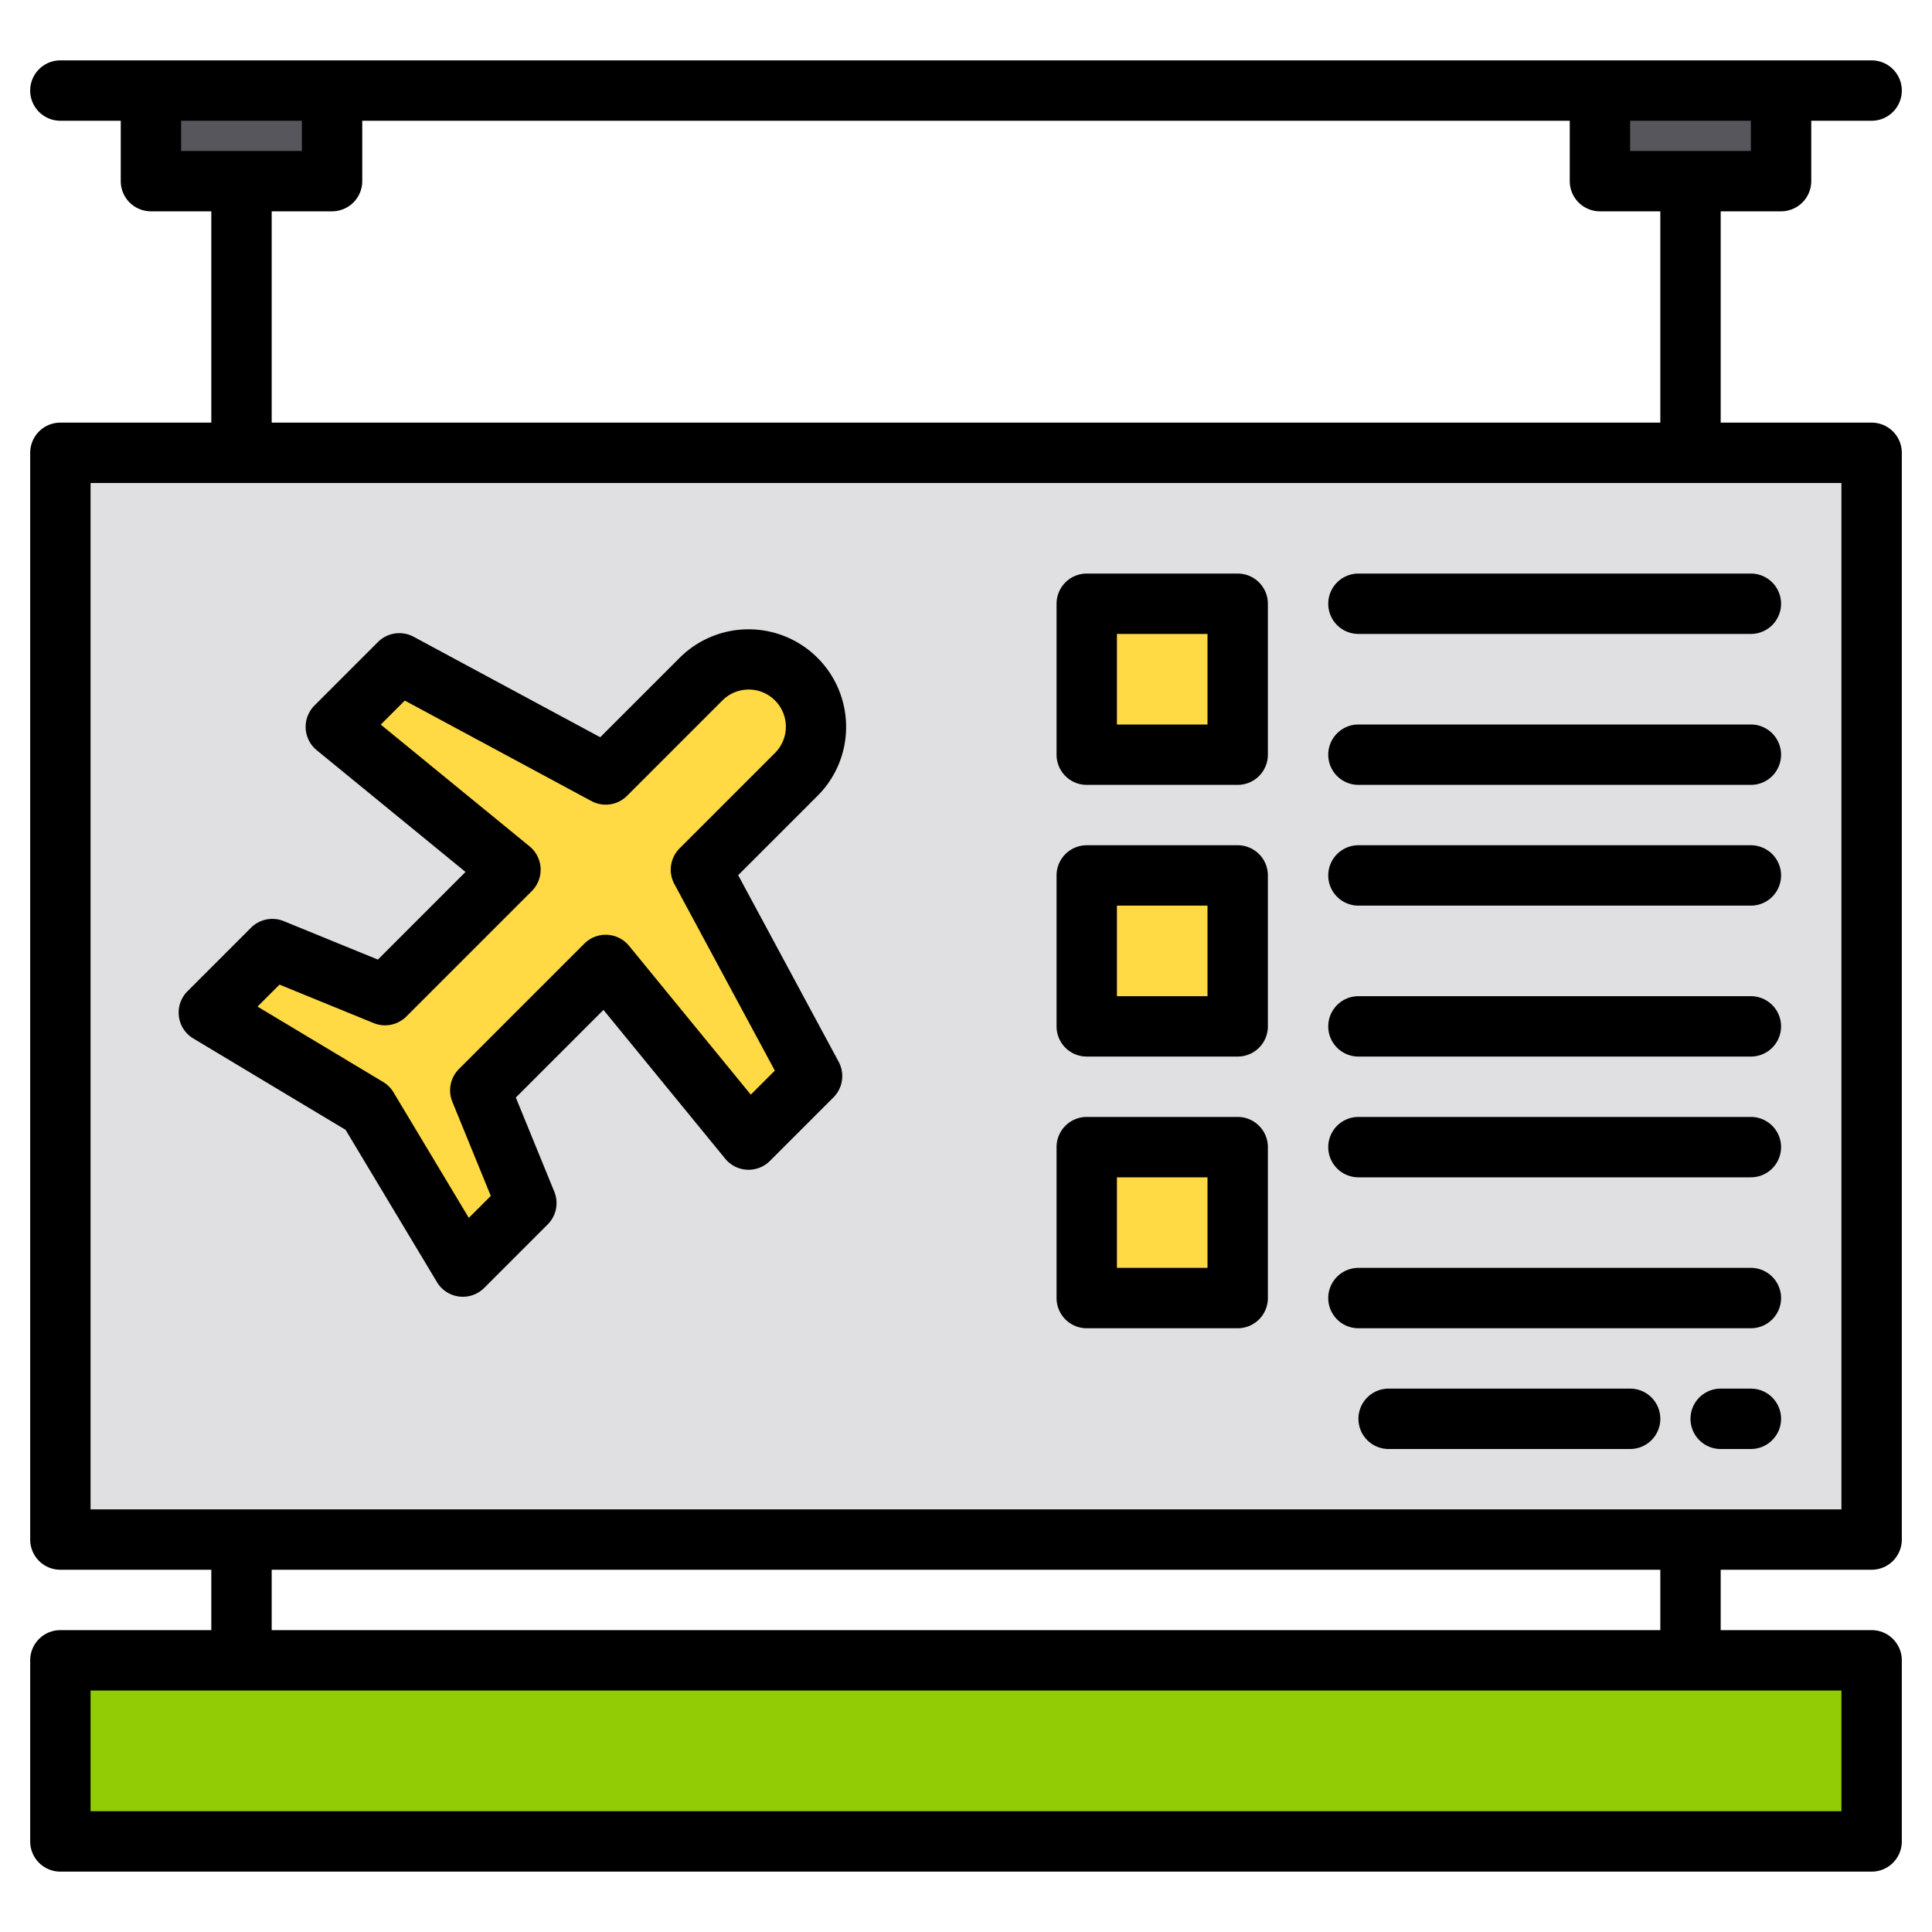 <svg height="512" viewBox="0 0 512 512" width="512" xmlns="http://www.w3.org/2000/svg"><g id="Flight-2" data-name="Flight"><path d="m16 120h480v288h-480z" fill="#e0e0e2"/><path d="m40 24h48v24h-48z" fill="#57565c"/><path d="m40 24h48v24h-48z" fill="#57565c"/><path d="m424 24h48v24h-48z" fill="#57565c"/><path d="m16 440h480v48h-480z" fill="#91cc04"/><g fill="#ffda44"><path d="m288 160h40v40h-40z"/><path d="m288 232h40v40h-40z"/><path d="m288 304h40v40h-40z"/><path d="m160.517 255.724-33.234 33.235 12.2 29.869-16.828 16.827-25.241-42.069-42.069-25.241 16.827-16.828 29.869 12.2 33.235-33.234-46.276-37.862 16.828-16.828 54.689 29.448 25.242-25.241a17.848 17.848 0 0 1 25.241 25.241l-25.241 25.242 29.448 54.689-16.828 16.828z"/></g><path d="m496 112h-40v-56h16a8 8 0 0 0 8-8v-16h16a8 8 0 0 0 0-16h-480a8 8 0 0 0 0 16h16v16a8 8 0 0 0 8 8h16v56h-40a8 8 0 0 0 -8 8v288a8 8 0 0 0 8 8h40v16h-40a8 8 0 0 0 -8 8v48a8 8 0 0 0 8 8h480a8 8 0 0 0 8-8v-48a8 8 0 0 0 -8-8h-40v-16h40a8 8 0 0 0 8-8v-288a8 8 0 0 0 -8-8zm-32-80v8h-32v-8zm-416 0h32v8h-32zm24 24h16a8 8 0 0 0 8-8v-16h320v16a8 8 0 0 0 8 8h16v56h-368zm416 392v32h-464v-32zm-48-16h-368v-16h368zm48-32h-464v-272h464z"/><path d="m432 368h-64a8 8 0 0 0 0 16h64a8 8 0 0 0 0-16z"/><path d="m464 368h-8a8 8 0 0 0 0 16h8a8 8 0 0 0 0-16z"/><path d="m328 152h-40a8 8 0 0 0 -8 8v40a8 8 0 0 0 8 8h40a8 8 0 0 0 8-8v-40a8 8 0 0 0 -8-8zm-8 40h-24v-24h24z"/><path d="m328 224h-40a8 8 0 0 0 -8 8v40a8 8 0 0 0 8 8h40a8 8 0 0 0 8-8v-40a8 8 0 0 0 -8-8zm-8 40h-24v-24h24z"/><path d="m328 296h-40a8 8 0 0 0 -8 8v40a8 8 0 0 0 8 8h40a8 8 0 0 0 8-8v-40a8 8 0 0 0 -8-8zm-8 40h-24v-24h24z"/><path d="m352 160a8 8 0 0 0 8 8h104a8 8 0 0 0 0-16h-104a8 8 0 0 0 -8 8z"/><path d="m464 192h-104a8 8 0 0 0 0 16h104a8 8 0 0 0 0-16z"/><path d="m464 224h-104a8 8 0 0 0 0 16h104a8 8 0 0 0 0-16z"/><path d="m464 264h-104a8 8 0 0 0 0 16h104a8 8 0 0 0 0-16z"/><path d="m464 296h-104a8 8 0 0 0 0 16h104a8 8 0 0 0 0-16z"/><path d="m464 336h-104a8 8 0 0 0 0 16h104a8 8 0 0 0 0-16z"/><path d="m224.228 192.61a25.849 25.849 0 0 0 -44.128-18.267l-21.033 21.032-49.447-26.626a8 8 0 0 0 -9.45 1.387l-16.827 16.828a8 8 0 0 0 .591 11.848l39.434 32.265-23.224 23.223-24.944-10.189a8 8 0 0 0 -8.682 1.749l-16.83 16.828a8 8 0 0 0 1.541 12.517l40.354 24.212 24.217 40.354a8 8 0 0 0 5.883 3.824 7.84 7.84 0 0 0 .978.06 8 8 0 0 0 5.656-2.343l16.828-16.828a8 8 0 0 0 1.749-8.681l-10.194-24.947 23.225-23.224 32.264 39.434a8 8 0 0 0 11.848.591l16.828-16.828a8 8 0 0 0 1.387-9.45l-26.627-49.448 21.031-21.031a25.717 25.717 0 0 0 7.572-18.29zm-18.885 6.974-25.243 25.242a8 8 0 0 0 -1.387 9.45l26.626 49.448-6.368 6.368-32.264-39.434a8 8 0 0 0 -11.849-.591l-33.232 33.233a8 8 0 0 0 -1.749 8.681l10.189 24.948-5.823 5.822-19.969-33.281a7.987 7.987 0 0 0 -2.744-2.743l-33.283-19.971 5.823-5.822 24.946 10.19a8 8 0 0 0 8.682-1.75l33.235-33.234a8 8 0 0 0 -.591-11.848l-39.435-32.265 6.368-6.368 49.45 26.626a8 8 0 0 0 9.45-1.387l25.241-25.241a9.848 9.848 0 1 1 13.927 13.927z"/></g></svg>